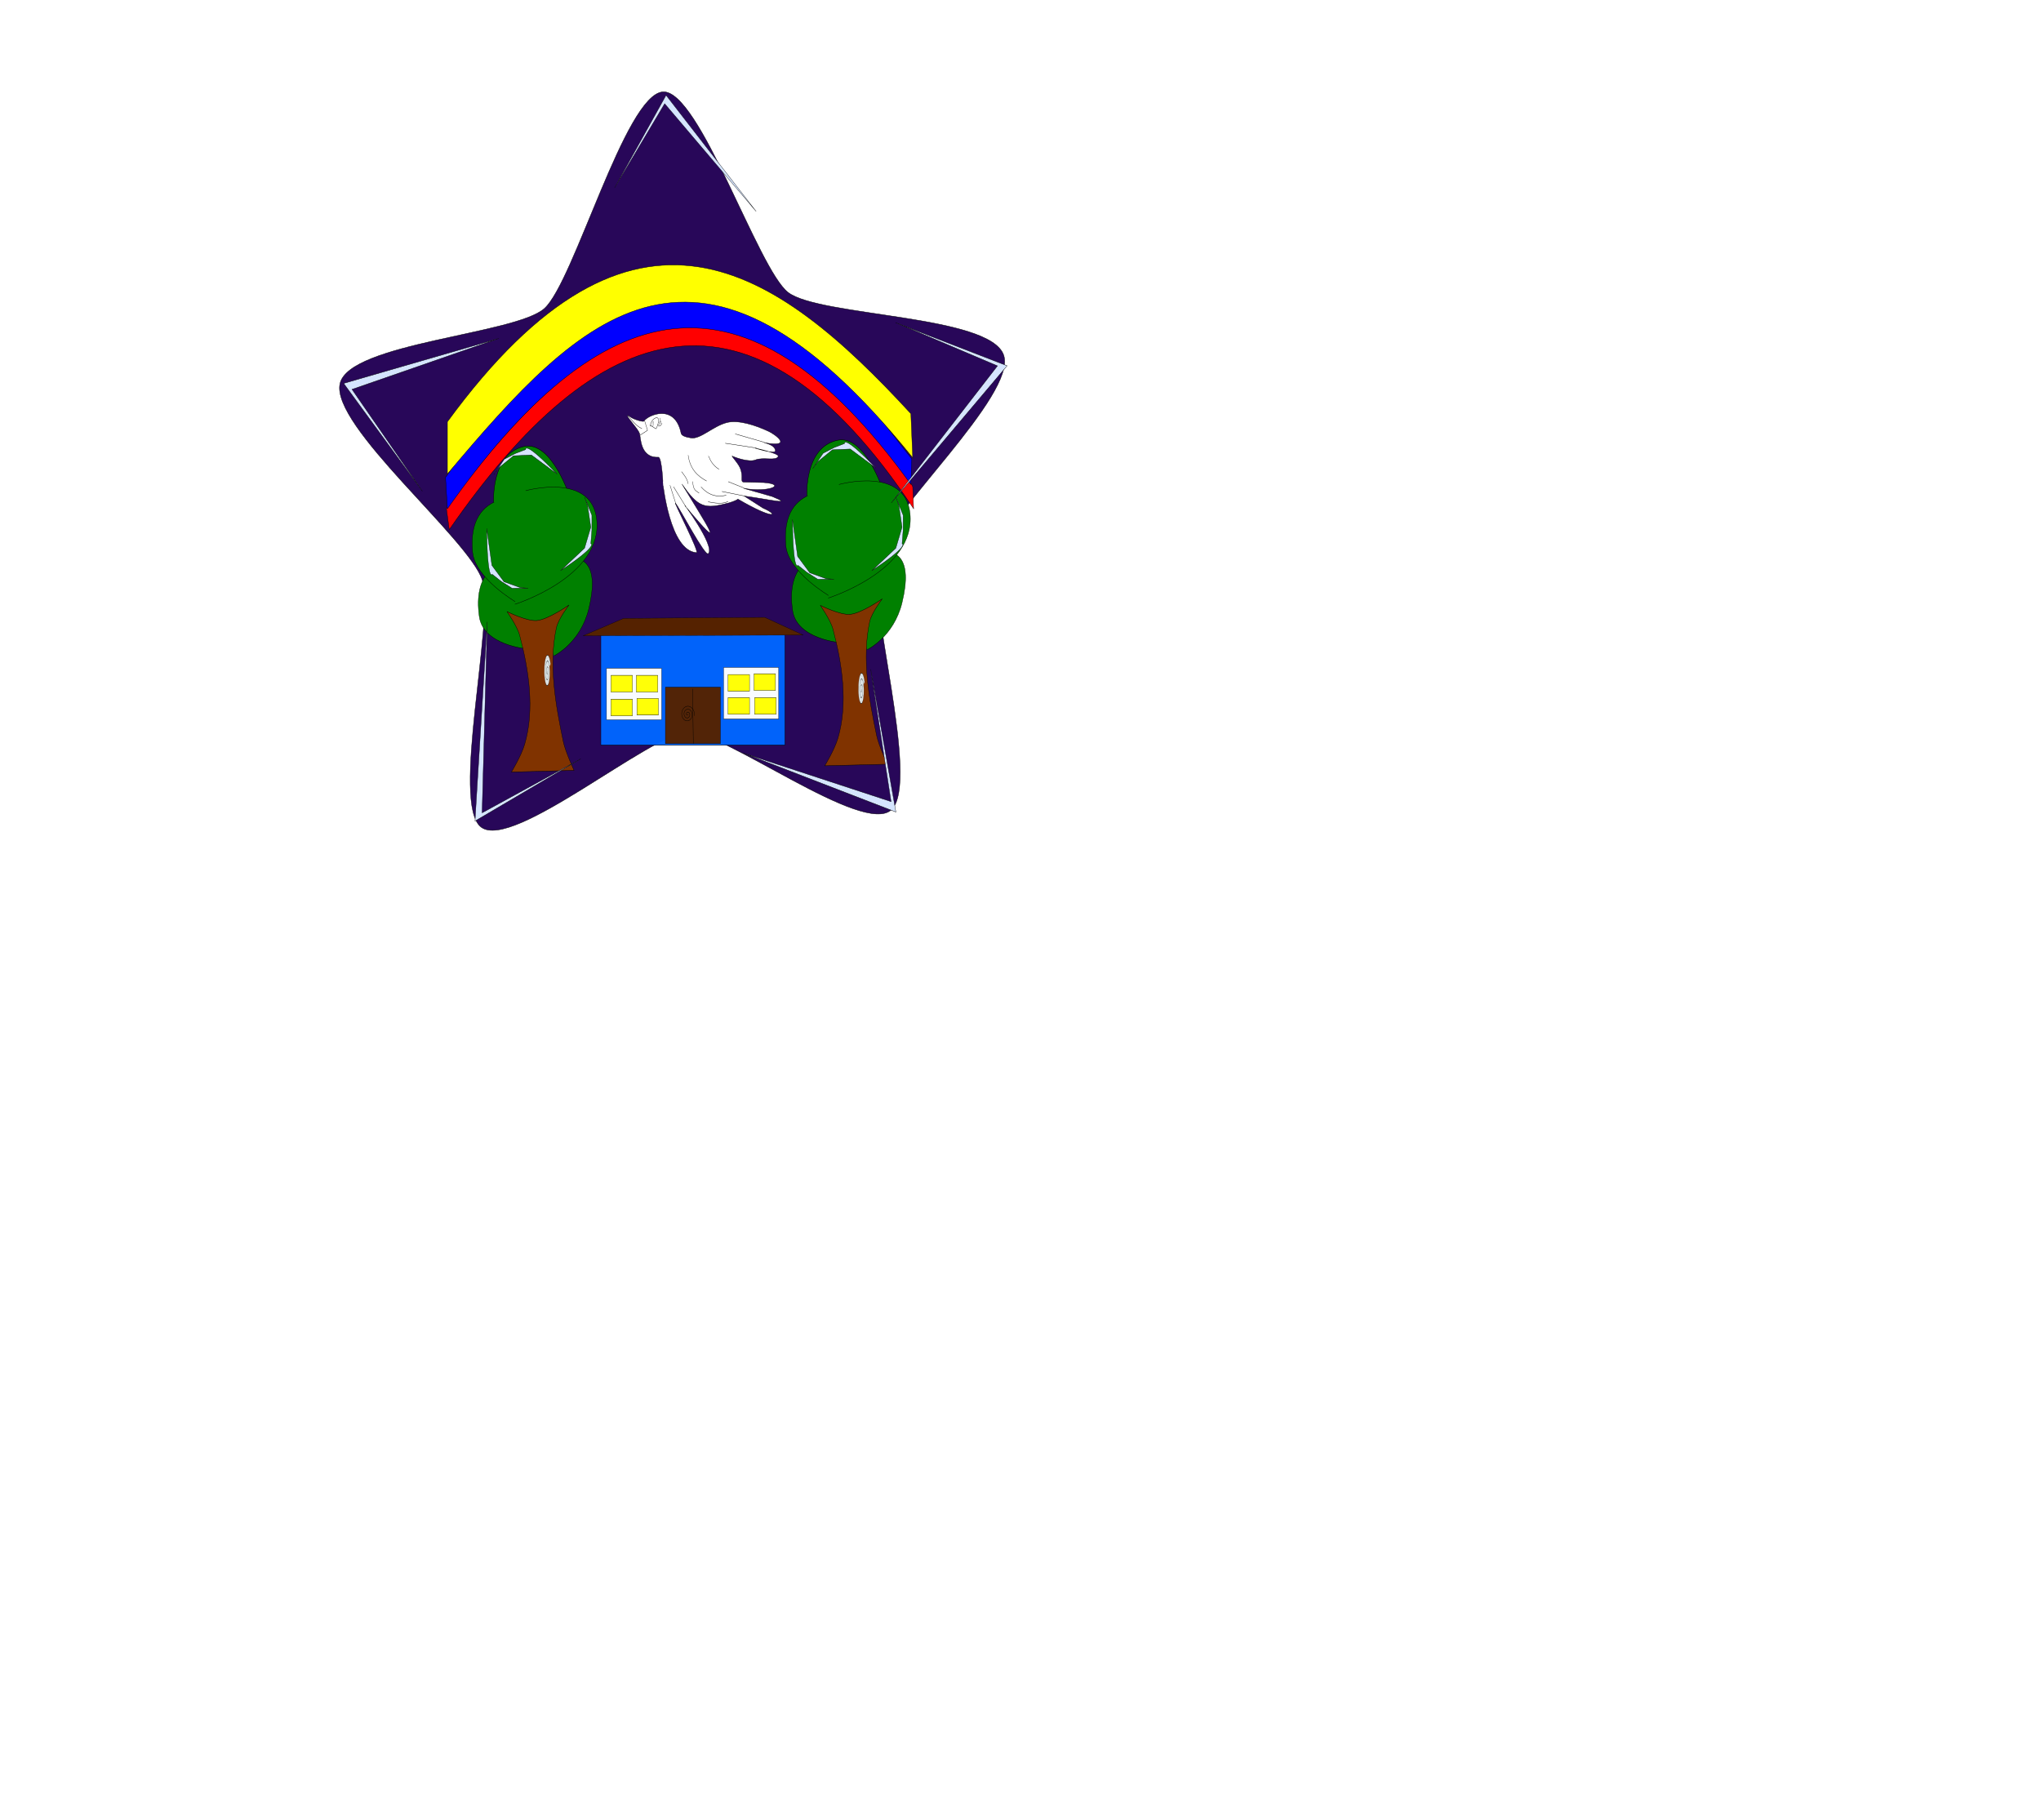 <svg xmlns="http://www.w3.org/2000/svg" viewBox="0 0 1494.1 1332.4"><defs><filter id="a"><feGaussianBlur stdDeviation="2.226"/></filter><filter id="d" height="1.273" width="1.098" y="-.137" x="-.049"><feGaussianBlur stdDeviation="30.559"/></filter><filter id="c"><feGaussianBlur stdDeviation="20.547"/></filter><filter id="b"><feGaussianBlur stdDeviation="20.516"/></filter><filter id="e"><feGaussianBlur stdDeviation="15.615"/></filter><filter id="f" height="1.349" width="1.656" y="-.175" x="-.328"><feGaussianBlur stdDeviation="13.72"/></filter><filter id="g" height="1.495" width="1.571" y="-.248" x="-.285"><feGaussianBlur stdDeviation="15.871"/></filter><filter id="h" height="3.267" width="3.219" y="-1.133" x="-1.11"><feGaussianBlur stdDeviation="27.868"/></filter></defs><g stroke="#000"><path transform="matrix(.285 0 0 .328 515.972 307.003)" d="M479.32 870.9c-72.53 59.33-429.7-176.49-523.34-173.03-97.037 3.59-448.65 264.62-530.34 212.13-78.834-50.652 35.07-463.21 2.838-551.19-33.4-91.178-390.31-344.92-365.63-438.84 23.812-90.628 451.37-109.79 525.09-167.63 76.394-59.941 207.43-477.79 304.37-483.34 93.551-5.359 243.89 395.36 321.69 447.59 80.615 54.132 518.5 49.63 553.74 140.11 34.005 87.316-300.64 354.13-326.28 444.26-26.57 93.397 113.03 508.46 37.861 569.94z" stroke-linejoin="round" fill-opacity=".969" stroke-width=".9" fill="#205"/><g transform="matrix(.227 0 0 .285 202.172 486.958)"><rect ry="0" height="295.61" width="593.57" y="-90.353" x="1047.1" stroke-linejoin="round" fill-opacity=".969" stroke-width="1.204" fill="#06f"/><path stroke-linejoin="round" fill-opacity=".969" stroke-width=".9" fill="#520" d="M1255.15 56.43h177.55v144.9h-177.55z"/><path d="M1342.85 60.51l2.421 140.82z" stroke-width="1.089"/><path d="M1326.54 125.81c1.126.205.28 1.618-.34 1.87-1.68.685-3.204-1.017-3.402-2.55-.353-2.743 2.195-4.857 4.762-4.932 3.768-.11 6.542 3.38 6.463 6.973-.105 4.787-4.57 8.239-9.184 7.993-5.806-.31-9.942-5.76-9.524-11.395.507-6.825 6.95-11.65 13.605-11.054 7.844.701 13.36 8.14 12.585 15.816-.893 8.862-9.33 15.069-18.027 14.116-9.88-1.084-16.78-10.523-15.646-20.238 1.274-10.9 11.714-18.494 22.45-17.177 11.917 1.462 20.206 12.905 18.706 24.66" fill="none"/><g stroke-linejoin="round" fill-opacity=".969" stroke-width=".9"><path fill="#fff" d="M1065.29 7.45h177.55V140.1h-177.55z"/><path fill="#ff0" d="M1079.59 87.04h69.388v42.857h-69.388zM1079.59 25.82h69.388v42.857h-69.388zM1161.19 25.82h69.388v42.857h-69.388zM1163.29 85h69.388v42.857h-69.388z"/></g><g stroke-linejoin="round" fill-opacity=".969" stroke-width=".9"><path fill="#fff" d="M1442.9 5.41h177.55v132.65H1442.9z"/><path fill="#ff0" d="M1457.1 23.78h69.388v42.857H1457.1zM1542.9 82.96h69.388v42.857H1542.9zM1540.8 21.74h69.388v42.857H1540.8zM1457.1 82.96h69.388v42.857H1457.1z"/></g></g><path d="M948.98 444.19l130.61-44.725 455.1-2.63 124.49 45.601z" stroke-width=".656" fill="#520" transform="matrix(.227 0 0 .285 211.45 338.756)"/><path d="M1742.2 435.88s-138.52-9.01-151.81-82.366c-40.306-222.37 303.44-140.15 303.44-140.15" fill="green" transform="matrix(.227 0 0 .285 -10.162 350.625)"/><path d="M1709 316.26s-132.33-61.27-140.17-128.43c-19.904-170.44 182.54-138.8 182.54-138.8" fill="green" transform="matrix(.227 0 0 .285 -10.162 350.625)"/><path d="M1636.7 59.884s-9.462-124.41 97.662-143.44c90.663-16.105 149.83 133.62 149.83 133.62" stroke-width="1.234" fill="green" transform="matrix(.227 0 0 .285 -10.162 350.625)"/><path d="M1722.3 249.74S2015.39 98 1943.36 333.705c-26.771 87.601-112.28 120.54-112.28 120.54" fill="green" transform="matrix(.227 0 0 .285 -10.162 350.625)"/><path d="M1739.9 30s213.3-48.138 229.27 74.715c19.016 146.33-263.98 216.98-263.98 216.98" fill="green" transform="matrix(.227 0 0 .285 -10.162 350.625)"/><path d="M1694 752.44s31.58-40.851 42.857-71.493c32.802-89.132 13.209-191.37-16.326-279.66-7.809-23.344-40.816-60.98-40.816-60.98s63.148 25.272 95.918 23.13c36.949-2.415 104.08-39.952 104.08-39.952s-34.558 35.637-40.816 58.877c-25.359 94.174-2.446 197.98 22.449 292.28 6.947 26.317 34.694 73.596 34.694 73.596z" stroke-width="1.015" fill="#803300" transform="matrix(.227 0 0 .285 -10.162 350.625)"/><path d="M1742.2 435.88s-138.52-9.01-151.81-82.366c-40.306-222.37 303.44-140.15 303.44-140.15" fill="green" transform="matrix(.227 0 0 .285 219.194 346.08)"/><path d="M1709 316.26s-132.33-61.27-140.17-128.43c-19.904-170.44 182.54-138.8 182.54-138.8" fill="green" transform="matrix(.227 0 0 .285 219.194 346.08)"/><path d="M1636.7 59.884s-9.462-124.41 97.662-143.44c90.663-16.105 149.83 133.62 149.83 133.62" stroke-width="1.234" fill="green" transform="matrix(.227 0 0 .285 219.194 346.08)"/><path d="M1722.3 249.74S2015.39 98 1943.36 333.705c-26.771 87.601-112.28 120.54-112.28 120.54" fill="green" transform="matrix(.227 0 0 .285 219.194 346.08)"/><path d="M1739.9 30s213.3-48.138 229.27 74.715c19.016 146.33-263.98 216.98-263.98 216.98" fill="green" transform="matrix(.227 0 0 .285 219.194 346.08)"/><path d="M1694 752.44s31.58-40.851 42.857-71.493c32.802-89.132 13.209-191.37-16.326-279.66-7.809-23.344-40.816-60.98-40.816-60.98s63.148 25.272 95.918 23.13c36.949-2.415 104.08-39.952 104.08-39.952s-34.558 35.637-40.816 58.877c-25.359 94.174-2.446 197.98 22.449 292.28 6.947 26.317 34.694 73.596 34.694 73.596z" stroke-width="1.015" fill="#803300" transform="matrix(.227 0 0 .285 219.194 346.08)"/><g transform="matrix(.222 .06 -.048 .278 470.974 303.725)" filter="url(#a)" fill="#fff"><path d="M-49.937 11.56c16.58 6.482 53.241 6.96 55.006 3.646 9.968-18.713 87.919-66.291 123.68 5.266 2.778 5.558 15.542 6.669 34.142 4.906 30.401-2.882 62.988-44.776 104.09-62.922 34.283-15.134 89.833-13.204 137.6-6.236 19.005 2.772 88.213 24.054-7.777 31.347-5.537.42 34.655-2.786 38.44 12.742 2.192 9-52.226 7.491-64.172 7.313-9.481-.141 78.49-3.959 76.143 5.017-3.62 13.849-46.663 10.867-69.799 24.335-17.786 10.354-61.678 8.077-74.924 6.122-5.182-.765 20.43 12.648 30.054 23.377 18.286 20.384 6.604 36.873 21.275 33.982l62.033-12.222c75.506-11.627 21.888 22.579-59.574 28.16l94.374 1.145c75.583 7.708-6.586 9.224-88.95 17.817l65.355 17.434c56.794 6.819 44.598 23.854-83.55-5.447-4.093 5.128-22.752 14.211-28.163 16.626-70.344 31.391-91.565 32.307-156.21-16.375 98.253 84.342 188.83 154.71 22.277 53.13-18.178-14.007 117.75 80.166 98.541 103.97-8.35 10.347-114.35-94.529-130.11-104.17-13.023-7.97 104.14 108.03 92.262 109.84-85.849 13.107-142.31-152.24-141.17-145.39.1.602-19.097-71.913-30.866-68.86-57.608 14.94-66.275-39.47-71.984-47.09-8.7-11.62-51.04-33.09-46.709-36.15"/><path d="M27.408 23.633C24.6.798 62.532-21.766 48.09 25.297c-1.07 3.485-18.507-6.513-20.682-1.664"/><path d="M-139.3 328.36c0 4.355-1.47 7.885-3.285 7.885s-3.286-3.53-3.286-7.885 1.471-7.885 3.286-7.885 3.285 3.53 3.285 7.885z" transform="matrix(.646 0 0 .859 126.97 -265.37)" stroke-linejoin="round" fill-opacity=".969" stroke-width=".9"/><path d="M-48.623 11.56c18.45 10.95 38.584 27.423 68.335 23.654M162.95 70.69c13.67 34.198 41.236 46.162 72.277 52.565M227.34 58.87c9.481 11.493 20.846 21.73 40.738 26.283M183.98 202.11l-49.94-42.05M220.77 141.66c26.278 15.367 54.322 16.61 84.104 3.942M396.87-13.41l-97.246-1.314M374.53 6.3l-101.19 9.199M357.44 115.37l-53.879-5.256M362.7 135.09l-73.591 3.942M151.13 202.11l-28.92-43.37M191.86 133.77c6.18 23.803 16.837 20.752 26.283 24.968M151.13 116.69c10.075 6.942 20.783 12.57 27.597 26.283M251 174.51c22.125-1.522 44.362-2.706 63.078-14.455M51.251 16.81c8.86-.339 9.938-1.89 11.827-9.199"/><path d="M50.236 12.731c7.028-.7 7.834-2.294 9.097-9.675M52.314 9.176c5.497-4.435 5.299-6.21 2.314-13.077" stroke-width=".892"/><path d="M0 53.61l21.43-17.79L6.571 12.87"/></g><path d="M5.954 692.27c473.26-544.85 968.71-688.63 1497.5-53.59l-2.977-56.566c-190.8-292.02-697.4-840.21-1503.5 56.57z" transform="matrix(.227 0 0 .285 327.53 190.34)" filter="url(#b)" fill="red"/><path d="M0 638.68C491.04 84.27 956.31-18.76 1494.5 576.16l2.977-65.497c-272.6-274.46-735.61-820.51-1503.5 47.64z" transform="matrix(.227 0 0 .285 327.53 190.34)" filter="url(#c)" fill="#00f"/><path d="M0 549.37V415.4c601.32-655.31 1057.6-398.83 1494.5-20.84l5.954 113.13c-689.21-681.4-1064.1-371.19-1500.5 41.68z" transform="matrix(.227 0 0 .285 327.53 190.34)" filter="url(#d)" fill="#ff0"/><path d="M-334.62 36.967l500-115.38-473.08 130.77 226.92 261.54z" filter="url(#e)" fill="#d5e5ff" transform="matrix(.227 0 0 .285 327.53 270.081)"/><path d="M-334.62 36.967l500-115.38-473.08 130.77 226.92 261.54z" transform="matrix(-.196 .144 -.115 -.246 675.883 325)" filter="url(#e)" fill="#d5e5ff"/><path transform="matrix(-.197 -.143 .114 -.246 585.709 555.601)" d="M-334.62 36.967l500-115.38-473.08 130.77 226.92 261.54z" filter="url(#e)" fill="#d5e5ff"/><path d="M-334.62 36.967l500-115.38-473.08 130.77 226.92 261.54z" transform="matrix(.068 -.272 .217 .085 362.474 506.793)" filter="url(#e)" fill="#d5e5ff"/><path transform="matrix(.083 .187 -.212 .073 523.205 129.58)" d="M-334.62 36.967l500-115.38-473.08 130.77 226.92 261.54z" filter="url(#e)" fill="#d5e5ff"/><path d="M365.38 517.74l76.962-57.692 20.077-53.846-10.039-53.846-10.039-23.077 23.423 46.154v38.462l-3.346 34.615s26.769 3.846-97.04 69.231z" filter="url(#f)" stroke-width=".933" fill="#d5e5ff" transform="matrix(.227 0 0 .285 327.53 270.081)"/><path transform="matrix(-.103 .254 -.203 -.128 481.169 411.628)" d="M169.23 529.27l76.962-57.692 20.077-53.846-10.039-53.846-10.039-23.077 23.423 46.154v38.462l-3.346 34.615s26.769 3.846-97.04 69.231z" filter="url(#g)" stroke-width=".933" fill="#d5e5ff"/><path d="M169.23 529.27l76.962-57.692 20.077-53.846-10.039-53.846-10.039-23.077 23.423 46.154v38.462l-3.346 34.615s26.769 3.846-97.04 69.231z" transform="matrix(-.087 -.263 .21 -.109 311.376 449.19)" filter="url(#g)" stroke-width=".933" fill="#d5e5ff"/><path transform="matrix(-.087 -.263 .21 -.109 544.807 444.808)" d="M169.23 529.27l76.962-57.692 20.077-53.846-10.039-53.846-10.039-23.077 23.423 46.154v38.462l-3.346 34.615s26.769 3.846-97.04 69.231z" filter="url(#g)" stroke-width=".933" fill="#d5e5ff"/><path d="M1369.2 517.74l76.962-57.692 20.077-53.846-10.038-53.846-10.039-23.077 23.423 46.154v38.462l-3.346 34.615s26.77 3.846-97.04 69.231z" filter="url(#f)" stroke-width=".933" fill="#d5e5ff" transform="matrix(.227 0 0 .285 327.53 270.081)"/><path d="M169.23 529.27l76.962-57.692 20.077-53.846-10.039-53.846-10.039-23.077 23.423 46.154v38.462l-3.346 34.615s26.769 3.846-97.04 69.231z" transform="matrix(-.103 .254 -.203 -.128 704.978 405.055)" filter="url(#g)" stroke-width=".933" fill="#d5e5ff"/><path d="M319.23 1040.1c1.543-.771 1.8 1.699 1.282 2.564-1.406 2.344-4.784 1.67-6.41 0-2.908-2.988-1.747-7.843 1.282-10.256 4.445-3.541 10.948-1.84 14.103 2.564 4.204 5.87 1.941 14.071-3.846 17.95-7.284 4.879-17.202 2.047-21.795-5.129-5.563-8.69-2.156-20.338 6.41-25.64 10.095-6.25 23.477-2.267 29.487 7.691 6.94 11.497 2.377 26.617-8.975 33.333-12.898 7.632-29.759 2.489-37.179-10.256-8.324-14.298-2.6-32.903 11.538-41.026 15.697-9.018 36.047-2.713 44.872 12.82" transform="matrix(.076 0 0 .379 376.424 97.544)" filter="url(#h)" fill="#dbe2e3"/><path d="M319.23 1040.1c1.543-.771 1.8 1.699 1.282 2.564-1.406 2.344-4.784 1.67-6.41 0-2.908-2.988-1.747-7.843 1.282-10.256 4.445-3.541 10.948-1.84 14.103 2.564 4.204 5.87 1.941 14.071-3.846 17.95-7.284 4.879-17.202 2.047-21.795-5.129-5.563-8.69-2.156-20.338 6.41-25.64 10.095-6.25 23.477-2.267 29.487 7.691 6.94 11.497 2.377 26.617-8.975 33.333-12.898 7.632-29.759 2.489-37.179-10.256-8.324-14.298-2.6-32.903 11.538-41.026 15.697-9.018 36.047-2.713 44.872 12.82" transform="matrix(.076 0 0 .379 606.348 110.687)" filter="url(#h)" fill="#dbe2e3"/></g></svg>
